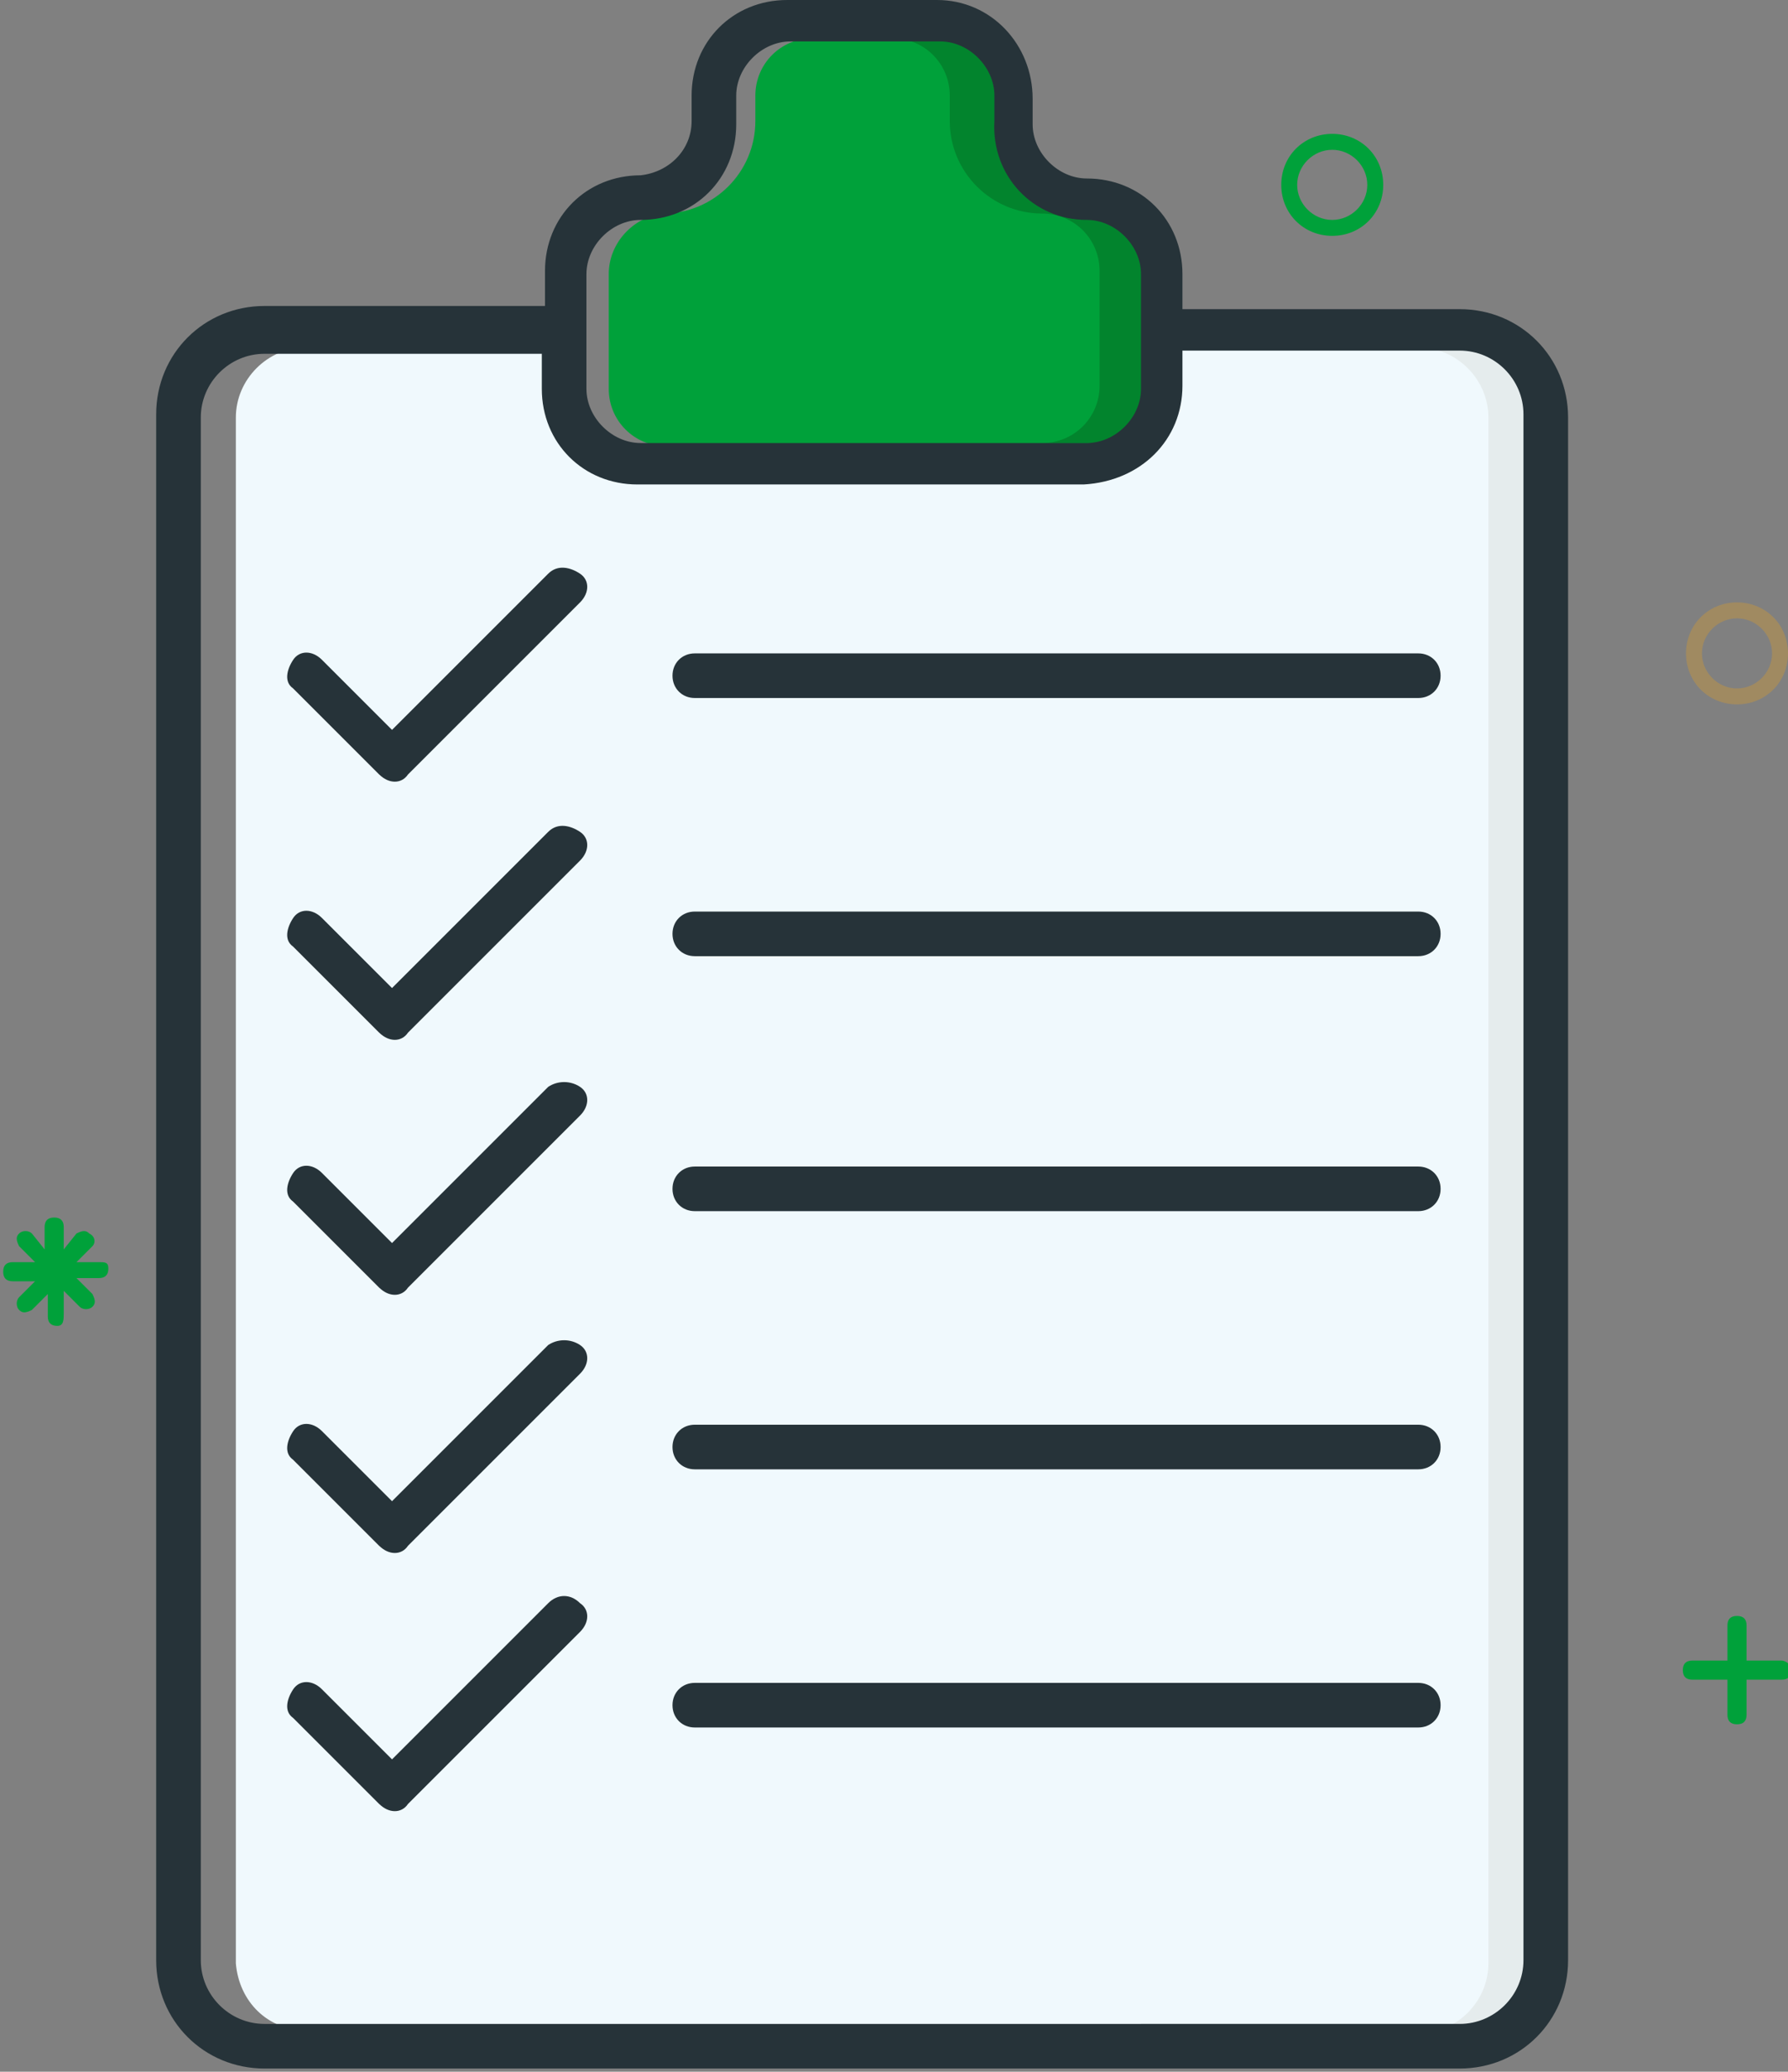 <?xml version="1.0" encoding="utf-8"?>
<!-- Generator: Adobe Illustrator 24.0.2, SVG Export Plug-In . SVG Version: 6.00 Build 0)  -->
<svg version="1.1" id="Layer_1" xmlns="http://www.w3.org/2000/svg" xmlns:xlink="http://www.w3.org/1999/xlink" x="0px" y="0px"
	 viewBox="0 0 56.1 65" style="enable-background:new 0 0 56.1 65;" xml:space="preserve">
<rect x="0" y="0" width="56.1" height="65" fill="#808080" stroke="none"/>
<style type="text/css">
	.st0{fill:#00A13A;}
	.st1{fill:#02842D;}
	.st2{fill:#F0F9FD;}
	.st3{fill:#E5ECED;}
	.st4{fill:#263339;}
	.st5{fill:#A08A61;}
</style>
<path class="st0" d="M19.1,8.6v3.6c0,1,0.8,1.8,1.8,1.8l0,0h14c1,0,1.8-0.8,1.8-1.8V8.6c0-1-0.8-1.8-1.8-1.8c-1.6,0-2.9-1.3-2.9-2.9
	l0,0V3c0-1-0.8-1.8-1.8-1.8l0,0h-4.7c-1,0-1.8,0.8-1.8,1.8v0.8c0,1.6-1.3,2.9-2.9,2.9C19.9,6.8,19.1,7.6,19.1,8.6L19.1,8.6z"/>
<path class="st1" d="M34.9,6.8c-1.6,0-2.9-1.3-2.9-2.9l0,0V3c0-1-0.8-1.8-1.8-1.8H28c1,0,1.8,0.8,1.8,1.8v0.8c0,1.6,1.3,2.9,2.9,2.9
	l0,0c1,0,1.8,0.8,1.8,1.8v3.6c0,1-0.8,1.8-1.8,1.8h2.2c1,0,1.8-0.8,1.8-1.8V8.6C36.7,7.6,35.9,6.8,34.9,6.8z"/>
<path class="st2" d="M9.6,63.7h36.2c1.2,0,2.2-1,2.2-2.2V13.1c0-1.2-1-2.2-2.2-2.2H37v1.2c0,1.6-1.3,2.9-2.9,2.9h-14
	c-1.6,0-2.9-1.3-2.9-2.9l0,0v-1.2H9.6c-1.2,0-2.2,1-2.2,2.2v48.5C7.5,62.8,8.4,63.7,9.6,63.7L9.6,63.7z M18.1,18.1
	c0.2,0.2,0.2,0.5,0,0.8l0,0l-5.4,5.4c-0.2,0.2-0.5,0.2-0.8,0l0,0l-2.7-2.7C9,21.3,9,21,9.3,20.8c0.2-0.2,0.5-0.2,0.8,0l2.3,2.3l5-5
	C17.5,17.9,17.9,17.9,18.1,18.1z M10,28.9l2.3,2.3l5-5c0.2-0.2,0.5-0.2,0.8,0c0.2,0.2,0.2,0.5,0,0.8l-5.4,5.4
	c-0.2,0.2-0.5,0.2-0.8,0l0,0l-2.7-2.7c-0.2-0.2-0.2-0.5,0-0.8C9.5,28.6,9.8,28.6,10,28.9L10,28.9L10,28.9z M10,36.9l2.3,2.3l5-5
	c0.2-0.2,0.5-0.2,0.8,0c0.2,0.2,0.2,0.5,0,0.8l-5.4,5.4c-0.2,0.2-0.5,0.2-0.8,0l0,0l-2.7-2.7c-0.2-0.2-0.2-0.5,0-0.8
	C9.5,36.7,9.8,36.7,10,36.9L10,36.9z M10,45l2.3,2.3l5-5c0.2-0.2,0.5-0.2,0.8,0c0.2,0.2,0.2,0.5,0,0.8l-5.4,5.4
	c-0.2,0.2-0.5,0.2-0.8,0l0,0l-2.7-2.7C9,45.6,9,45.2,9.3,45C9.5,44.8,9.8,44.8,10,45L10,45z M10,53.1l2.3,2.3l5-5
	c0.2-0.2,0.5-0.2,0.8,0c0.2,0.2,0.2,0.5,0,0.8l-5.4,5.4c-0.2,0.2-0.5,0.2-0.8,0l0,0l-2.7-2.7c-0.2-0.2-0.2-0.5,0-0.8
	C9.5,52.9,9.8,52.9,10,53.1L10,53.1z M44.5,21.7H21.7c-0.3,0-0.5-0.2-0.5-0.5s0.2-0.5,0.5-0.5h22.7c0.3,0,0.5,0.2,0.5,0.5
	C45,21.5,44.8,21.7,44.5,21.7L44.5,21.7z M21.8,28.7h22.7c0.3,0,0.5,0.2,0.5,0.5s-0.2,0.5-0.5,0.5H21.7c-0.3,0-0.5-0.2-0.5-0.5
	C21.2,28.9,21.5,28.7,21.8,28.7L21.8,28.7z M21.8,36.8h22.7c0.3,0,0.5,0.2,0.5,0.5s-0.2,0.5-0.5,0.5H21.7c-0.3,0-0.5-0.2-0.5-0.5
	S21.5,36.8,21.8,36.8L21.8,36.8z M21.8,44.9h22.7c0.3,0,0.5,0.2,0.5,0.5s-0.2,0.5-0.5,0.5H21.7c-0.3,0-0.5-0.2-0.5-0.5
	C21.2,45.1,21.5,44.9,21.8,44.9L21.8,44.9z M21.8,52.9h22.7c0.3,0,0.5,0.2,0.5,0.5s-0.2,0.5-0.5,0.5H21.7c-0.3,0-0.5-0.2-0.5-0.5
	C21.2,53.2,21.5,52.9,21.8,52.9L21.8,52.9z"/>
<path class="st3" d="M45.8,10.9h-1.3c1.2,0,2.2,1,2.2,2.2v48.5c0,1.2-1,2.2-2.2,2.2h1.3c1.2,0,2.2-1,2.2-2.2V13.1
	C48,11.8,47,10.9,45.8,10.9z"/>
<path class="st4" d="M29.4,0h-4.7c-1.7,0-3,1.3-3,3v0.8c0,0.9-0.7,1.6-1.6,1.7c-1.7,0-3,1.3-3,3l0,0v1.1H8.3c-1.9,0-3.4,1.5-3.4,3.4
	v48.5c0,1.9,1.5,3.4,3.4,3.4h37.5c1.9,0,3.4-1.5,3.4-3.4V13.1c0-1.9-1.5-3.4-3.4-3.4h-8.7V8.6c0-1.7-1.3-3-3-3
	c-0.9,0-1.7-0.8-1.7-1.7l0,0V3.1C32.4,1.4,31.1,0,29.4,0z M37.1,12.1V11h8.7c1.1,0,2,0.9,2,2v48.5c0,1.1-0.9,2-2,2H8.3
	c-1.1,0-2-0.9-2-2V13.1c0-1.1,0.9-2,2-2H17v1.1c0,1.7,1.3,3,3,3l0,0h14C35.8,15.1,37.1,13.8,37.1,12.1L37.1,12.1z M34.1,6.9
	c0.9,0,1.7,0.8,1.7,1.7v3.6c0,0.9-0.8,1.7-1.7,1.7h-14c-0.9,0-1.7-0.8-1.7-1.7V8.6c0-0.9,0.8-1.7,1.7-1.7l0,0c1.7,0,3-1.3,3-3V3
	c0-0.9,0.8-1.7,1.7-1.7h4.7c0.9,0,1.7,0.8,1.7,1.7v0.8C31.1,5.5,32.4,6.9,34.1,6.9L34.1,6.9L34.1,6.9z"/>
<path class="st4" d="M17.2,18l-4.9,4.9l-2.2-2.2c-0.3-0.3-0.7-0.3-0.9,0s-0.3,0.7,0,0.9l2.7,2.7c0.3,0.3,0.7,0.3,0.9,0l0,0l5.4-5.4
	c0.3-0.3,0.3-0.7,0-0.9C17.9,17.8,17.5,17.7,17.2,18z"/>
<path class="st4" d="M21.1,21.2c0,0.4,0.3,0.7,0.7,0.7h22.7c0.4,0,0.7-0.3,0.7-0.7c0-0.4-0.3-0.7-0.7-0.7H21.8
	C21.4,20.5,21.1,20.8,21.1,21.2z"/>
<path class="st4" d="M17.2,26.1L12.3,31l-2.2-2.2c-0.3-0.3-0.7-0.3-0.9,0s-0.3,0.7,0,0.9l2.7,2.7c0.3,0.3,0.7,0.3,0.9,0l0,0l5.4-5.4
	c0.3-0.3,0.3-0.7,0-0.9S17.5,25.8,17.2,26.1z"/>
<path class="st4" d="M44.5,28.6H21.8c-0.4,0-0.7,0.3-0.7,0.7c0,0.4,0.3,0.7,0.7,0.7h22.7c0.4,0,0.7-0.3,0.7-0.7S44.9,28.6,44.5,28.6
	z"/>
<path class="st4" d="M17.2,34.1L12.3,39l-2.2-2.2c-0.3-0.3-0.7-0.3-0.9,0s-0.3,0.7,0,0.9l0,0l2.7,2.7c0.3,0.3,0.7,0.3,0.9,0l0,0
	l5.4-5.4c0.3-0.3,0.3-0.7,0-0.9C17.9,33.9,17.5,33.9,17.2,34.1L17.2,34.1z"/>
<path class="st4" d="M44.5,36.6H21.8c-0.4,0-0.7,0.3-0.7,0.7s0.3,0.7,0.7,0.7h22.7c0.4,0,0.7-0.3,0.7-0.7
	C45.2,36.9,44.9,36.6,44.5,36.6z"/>
<path class="st4" d="M17.2,42.2l-4.9,4.9l-2.2-2.2c-0.3-0.3-0.7-0.3-0.9,0s-0.3,0.7,0,0.9l2.7,2.7c0.3,0.3,0.7,0.3,0.9,0l0,0
	l5.4-5.4c0.3-0.3,0.3-0.7,0-0.9C17.9,42,17.5,42,17.2,42.2L17.2,42.2z"/>
<path class="st4" d="M44.5,44.7H21.8c-0.4,0-0.7,0.3-0.7,0.7s0.3,0.7,0.7,0.7h22.7c0.4,0,0.7-0.3,0.7-0.7S44.9,44.7,44.5,44.7z"/>
<path class="st4" d="M17.2,50.3l-4.9,4.9L10.1,53c-0.3-0.3-0.7-0.3-0.9,0s-0.3,0.7,0,0.9l2.7,2.7c0.3,0.3,0.7,0.3,0.9,0l0,0l5.4-5.4
	c0.3-0.3,0.3-0.7,0-0.9C17.9,50,17.5,50,17.2,50.3L17.2,50.3z"/>
<path class="st4" d="M44.5,52.8H21.8c-0.4,0-0.7,0.3-0.7,0.7s0.3,0.7,0.7,0.7h22.7c0.4,0,0.7-0.3,0.7-0.7S44.9,52.8,44.5,52.8z"/>
<path class="st0" d="M55.9,52.1h-1.1V51c0-0.2-0.1-0.3-0.3-0.3s-0.3,0.1-0.3,0.3v1.1h-1.1c-0.2,0-0.3,0.1-0.3,0.3s0.1,0.3,0.3,0.3
	h1.1v1.1c0,0.2,0.1,0.3,0.3,0.3s0.3-0.1,0.3-0.3v-1.1h1.1c0.2,0,0.3-0.1,0.3-0.3S56,52.1,55.9,52.1z"/>
<path class="st0" d="M41.8,7.4c-0.9,0-1.6-0.7-1.6-1.6s0.7-1.6,1.6-1.6c0.9,0,1.6,0.7,1.6,1.6S42.7,7.4,41.8,7.4z M41.8,4.7
	c-0.6,0-1.1,0.5-1.1,1.1s0.5,1.1,1.1,1.1s1.1-0.5,1.1-1.1S42.4,4.7,41.8,4.7z"/>
<path class="st5" d="M54.5,22.1c-0.9,0-1.6-0.7-1.6-1.6s0.7-1.6,1.6-1.6s1.6,0.7,1.6,1.6S55.4,22.1,54.5,22.1z M54.5,19.4
	c-0.6,0-1.1,0.5-1.1,1.1s0.5,1.1,1.1,1.1s1.1-0.5,1.1-1.1S55.1,19.4,54.5,19.4z"/>
<path class="st0" d="M3.1,39.6H2.4l0.5-0.5C3,39,3,38.8,2.8,38.7c-0.1-0.1-0.2-0.1-0.4,0L2,39.2v-0.7c0-0.2-0.1-0.3-0.3-0.3
	s-0.3,0.1-0.3,0.3v0.7L1,38.7c-0.1-0.1-0.3-0.1-0.4,0s-0.1,0.2,0,0.4l0.5,0.5H0.4c-0.2,0-0.3,0.1-0.3,0.3s0.1,0.3,0.3,0.3h0.7
	l-0.5,0.5c-0.1,0.1-0.1,0.3,0,0.4c0.1,0.1,0.2,0.1,0.4,0l0.5-0.5v0.7c0,0.2,0.1,0.3,0.3,0.3S2,41.4,2,41.2v-0.7L2.5,41
	c0.1,0.1,0.3,0.1,0.4,0c0.1-0.1,0.1-0.2,0-0.4l-0.5-0.5h0.7c0.2,0,0.3-0.1,0.3-0.3S3.3,39.6,3.1,39.6L3.1,39.6z"/>
</svg>
